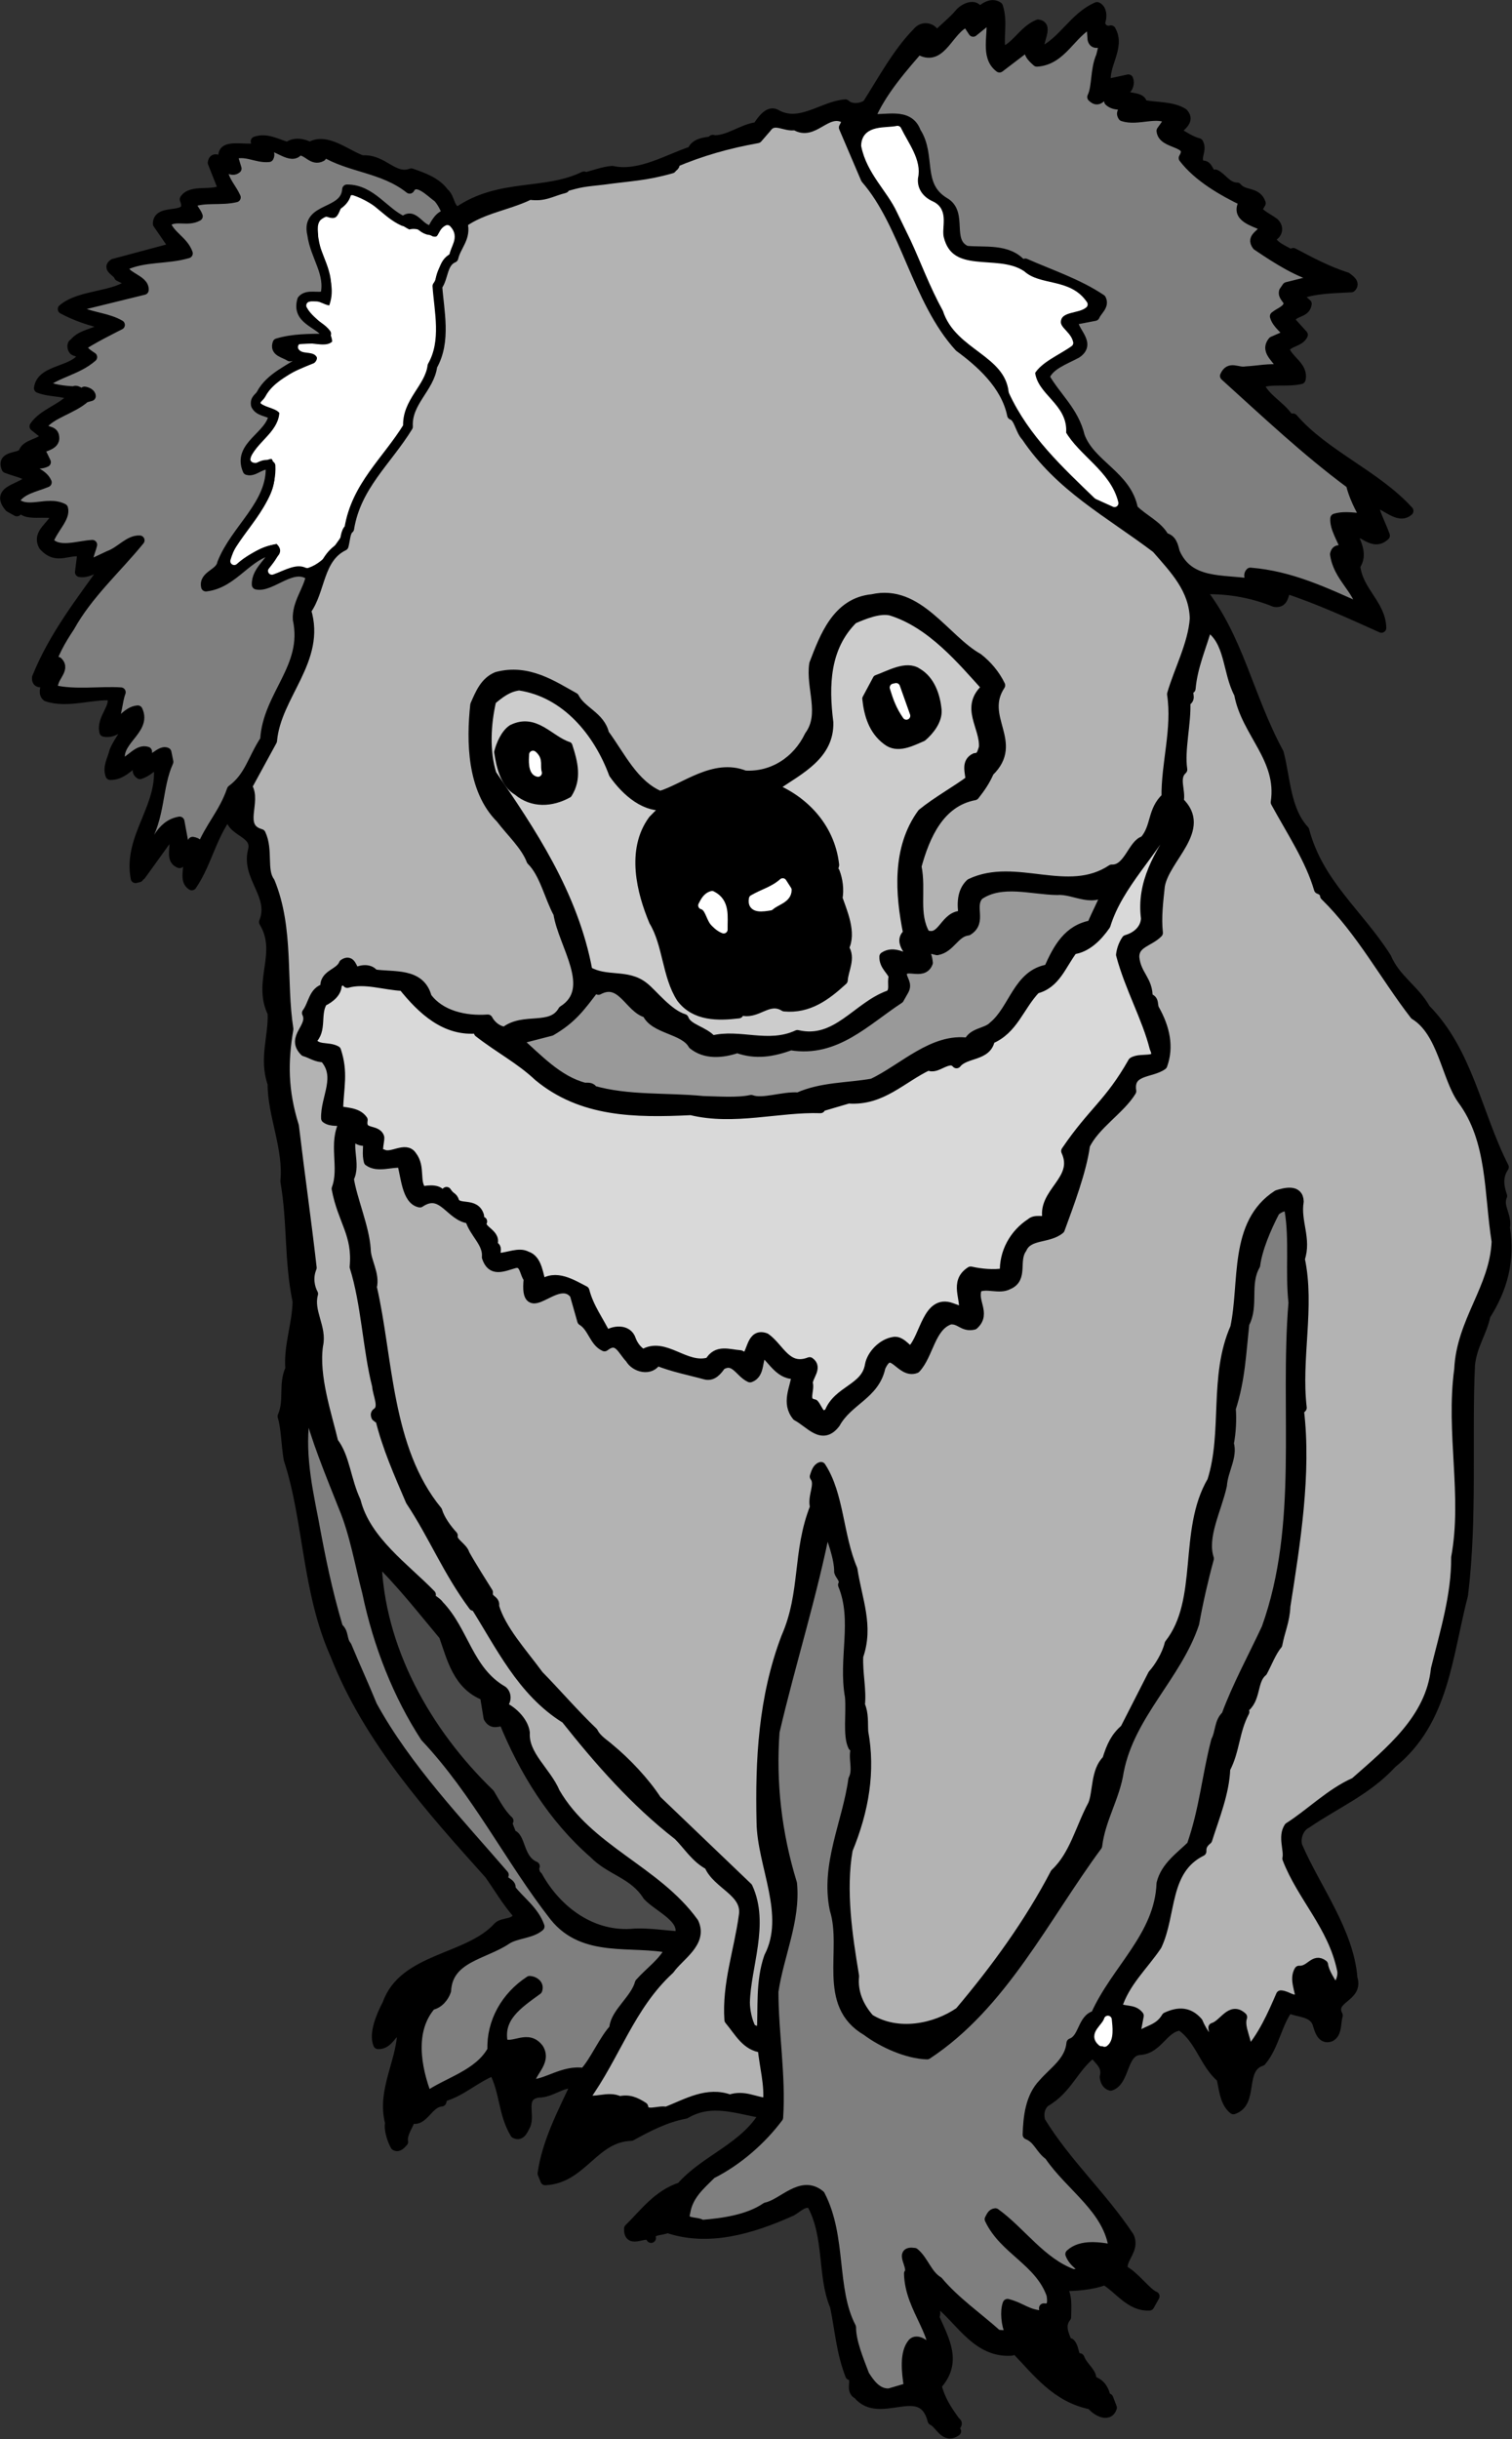 <svg xmlns="http://www.w3.org/2000/svg" xml:space="preserve" width="206.173" height="332.523" fill-rule="evenodd" stroke-linejoin="round" stroke-width="28.222" preserveAspectRatio="xMidYMid" version="1.2" viewBox="0 0 5455 8798.001"><rect x="0" y="0" width="5455" height="8798.001" fill="#333333" stroke="none"/><defs class="ClipPathGroup"><clipPath id="a" clipPathUnits="userSpaceOnUse"><path d="M0 0h21590v27940H0z"/></clipPath></defs><g class="SlideGroup"><g class="Slide" clip-path="url(#a)" transform="translate(-13745 -1965)"><g class="Page"><g class="com.sun.star.drawing.ClosedBezierShape"><path fill="none" d="M13745 1965h5455v8798h-5455z" class="BoundingBox"/><path d="M14012 3203c-11 3-6 24 1 27l34 13c-30 65-152 50-162 122 41 16 82 9 124 28-38 47-108 62-140 110l43 34c-19 31-75 27-84 63-18 18-79 8-60 54 30 12 59 16 85 34-16 41-132 39-74 107l27 15c0-10 11-6 16-10 23 27 84 7 126 20-8 41-73 65-46 114 49 55 90 9 140 23l-9 72c32 6 69-25 101-32-98 139-193 257-256 412-2 29 24 11 35 23-6 15-13 35 1 46 74 25 162-9 233-4 20 41-38 81-26 131 36 8 64-26 96-40-8 33-42 66-60 110-7 30-25 56-14 86 42 1 70-36 100-55 20 15-18 36 7 52 26-8 44-28 65-42 25 155-110 264-81 417l12-3c-10-8-11-12-8-26 14-4 11 12 16 18l108-150c30 33-12 91 31 107 4-11 24-7 28-18 10 33-15 79 16 98 58-84 74-194 146-274-35 82 94 73 74 148-25 97 79 162 40 258 68 112-25 214 31 328 4 84-32 164 0 255-1 111 58 233 46 352 26 150 13 283 44 433-1 83-33 161-26 244-26 54-3 114-28 171 13 42 13 104 22 155 72 218 65 475 168 705 121 309 350 562 556 792 35 49 61 96 104 145-7 38-52 25-72 44-107 119-341 110-400 279-23 43-49 107-33 145 40 2 51-50 86-63 7 114-76 226-43 347-6 23 9 65 19 82 12 7 21-6 29-14-6-29 21-62 27-85 46 18 61-56 111-60l5-17c69-20 112-66 183-95 41 78 32 151 77 227 22 12 31-17 38-29 19-39-23-106 45-118 49 1 88-42 137-33-49 105-105 211-121 324l10 25c134-6 175-156 310-160 60-33 125-67 196-80 96-57 191-15 285-1-72 124-214 165-301 265-84 27-132 95-188 150-2 63 67-1 80 34-7-32 39-25 59-36 146 50 302 5 448-61 22-12 45-39 72-26 65 117 37 259 84 369 18 87 22 163 55 249 32 11-5 53 28 69 80 97 231-55 269 94 27 12 44 69 86 39-24-14 17-23-3-35-34-47-53-77-68-130 76-84 30-160-8-247 12-21-8-44-9-67 92 53 150 198 287 189l16-5c78 81 146 174 272 199 12 17 61 52 75 11l-13-34-9 2c-4-32-20-58-53-66 8-26-30-48-42-81-25 0-15-34-34-54l-9 2c-11-30-31-63-5-96 0-36 6-76-17-111 46 0 107-3 156-22 52 31 92 96 161 92l19-34c-30-12-70-72-114-95-10-41 44-72 22-120-102-153-223-259-320-416-7-24-4-50 16-69 84-48 102-125 174-179 21 29 52 46 41 88 2 15 8 28 22 32 54-18 40-127 108-129 65-6 83-83 144-88 70 46 87 139 147 188 9 31 10 87 44 114 75-25 21-148 101-174 46-54 57-138 98-191 33 16 86 11 103 53 7 23 16 62 48 50 25-13 19-49 27-77-32-63 76-64 53-134-13-169-133-324-198-475-9-23-1-67 33-84 105-72 217-118 307-216 189-153 199-385 257-608 34-280 13-572 25-830 8-72 42-113 56-178 62-98 89-199 70-317 9-42-27-75-10-114-13-37-16-72 6-104-98-193-129-415-283-571-38-69-108-107-141-185-101-159-245-266-296-459-68-73-68-189-92-279-111-205-144-414-283-589 86-5 180 9 268 45 35 5 30-29 43-48 116 38 235 93 342 141-2-86-85-132-94-224 29-42 2-81-13-125 36-8 76 58 120 16-14-39-34-75-44-118 40-4 90 64 129 29-118-130-303-202-417-334h-15c-29-46-87-70-109-125 46-19 100-4 152-16 10-47-45-67-59-109 15-28 54-24 67-51l-46-51c7-38 55-23 60-61l-35-31c62-25 129-24 195-28 16-15-6-29-16-37-74-24-132-56-193-88l-12 4c-19-13-67-29-69-60 23-9 32-32 13-52-26-19-43-24-65-48 6-5 11-14 16-23-15-44-61-26-86-57-36 0-54-36-78-47-28 8-22-40-50-31-30-25 5-53-11-82-31-9-48-22-81-41 12-19 53-38 26-67-41-26-98-20-148-31 2-39-89-13-62-52 11-5 18-25 12-39l-78 17c-18-61 52-131 15-194-21 6-44-11-36-36 4-14 4-40-14-48-84 36-122 126-204 163-19-30 34-95-9-100-55 23-80 85-133 100-12-50 8-107-11-164-24-17-53 5-69 21-11-37-53-16-69 2-25 30-58 55-86 84-10-33-48-40-68-14-72 73-125 173-180 259-23 17-61 18-79 0-83 6-165 86-252 35-27-13-52 27-66 47-55 6-106 52-162 47 2-3 6 1 9 3-22 4-71 3-82 37-82 26-189 93-288 71-33 2-72 18-101 24l-1-4c-142 69-302 23-454 127-33-6-27-49-51-68-27-38-75-55-118-70-65 24-101-53-177-47-57-19-130-85-189-48-24-13-57-19-80 0-39-11-76-34-116-20 4 7 7 9 11 20-38 19-143-22-126 45-14 12-35-16-40 12l38 96c-41 25-114-2-139 36 32 81-97 26-97 88l53 77-14 14-198 53c-26 17 14 29 19 46l45 22c-57 53-184 41-248 96 46 25 106 46 161 56-30 32-92 30-120 67z"/><path fill="none" stroke="#000" stroke-width="35" d="M14012 3203c-11 3-6 24 1 27l34 13c-30 65-152 50-162 122 41 16 82 9 124 28-38 47-108 62-140 110l43 34c-19 31-75 27-84 63-18 18-79 8-60 54 30 12 59 16 85 34-16 41-132 39-74 107l27 15c0-10 11-6 16-10 23 27 84 7 126 20-8 41-73 65-46 114 49 55 90 9 140 23l-9 72c32 6 69-25 101-32-98 139-193 257-256 412-2 29 24 11 35 23-6 15-13 35 1 46 74 25 162-9 233-4 20 41-38 81-26 131 36 8 64-26 96-40-8 33-42 66-60 110-7 30-25 56-14 86 42 1 70-36 100-55 20 15-18 36 7 52 26-8 44-28 65-42 25 155-110 264-81 417l12-3c-10-8-11-12-8-26 14-4 11 12 16 18l108-150c30 33-12 91 31 107 4-11 24-7 28-18 10 33-15 79 16 98 58-84 74-194 146-274-35 82 94 73 74 148-25 97 79 162 40 258 68 112-25 214 31 328 4 84-32 164 0 255-1 111 58 233 46 352 26 150 13 283 44 433-1 83-33 161-26 244-26 54-3 114-28 171 13 42 13 104 22 155 72 218 65 475 168 705 121 309 350 562 556 792 35 49 61 96 104 145-7 38-52 25-72 44-107 119-341 110-400 279-23 43-49 107-33 145 40 2 51-50 86-63 7 114-76 226-43 347-6 23 9 65 19 82 12 7 21-6 29-14-6-29 21-62 27-85 46 18 61-56 111-60l5-17c69-20 112-66 183-95 41 78 32 151 77 227 22 12 31-17 38-29 19-39-23-106 45-118 49 1 88-42 137-33-49 105-105 211-121 324l10 25c134-6 175-156 310-160 60-33 125-67 196-80 96-57 191-15 285-1-72 124-214 165-301 265-84 27-132 95-188 150-2 63 67-1 80 34-7-32 39-25 59-36 146 50 302 5 448-61 22-12 45-39 72-26 65 117 37 259 84 369 18 87 22 163 55 249 32 11-5 53 28 69 80 97 231-55 269 94 27 12 44 69 86 39-24-14 17-23-3-35-34-47-53-77-68-130 76-84 30-160-8-247 12-21-8-44-9-67 92 53 150 198 287 189l16-5c78 81 146 174 272 199 12 17 61 52 75 11l-13-34-9 2c-4-32-20-58-53-66 8-26-30-48-42-81-25 0-15-34-34-54l-9 2c-11-30-31-63-5-96 0-36 6-76-17-111 46 0 107-3 156-22 52 31 92 96 161 92l19-34c-30-12-70-72-114-95-10-41 44-72 22-120-102-153-223-259-320-416-7-24-4-50 16-69 84-48 102-125 174-179 21 29 52 46 41 88 2 15 8 28 22 32 54-18 40-127 108-129 65-6 83-83 144-88 70 46 87 139 147 188 9 31 10 87 44 114 75-25 21-148 101-174 46-54 57-138 98-191 33 16 86 11 103 53 7 23 16 62 48 50 25-13 19-49 27-77-32-63 76-64 53-134-13-169-133-324-198-475-9-23-1-67 33-84 105-72 217-118 307-216 189-153 199-385 257-608 34-280 13-572 25-830 8-72 42-113 56-178 62-98 89-199 70-317 9-42-27-75-10-114-13-37-16-72 6-104-98-193-129-415-283-571-38-69-108-107-141-185-101-159-245-266-296-459-68-73-68-189-92-279-111-205-144-414-283-589 86-5 180 9 268 45 35 5 30-29 43-48 116 38 235 93 342 141-2-86-85-132-94-224 29-42 2-81-13-125 36-8 76 58 120 16-14-39-34-75-44-118 40-4 90 64 129 29-118-130-303-202-417-334h-15c-29-46-87-70-109-125 46-19 100-4 152-16 10-47-45-67-59-109 15-28 54-24 67-51l-46-51c7-38 55-23 60-61l-35-31c62-25 129-24 195-28 16-15-6-29-16-37-74-24-132-56-193-88l-12 4c-19-13-67-29-69-60 23-9 32-32 13-52-26-19-43-24-65-48 6-5 11-14 16-23-15-44-61-26-86-57-36 0-54-36-78-47-28 8-22-40-50-31-30-25 5-53-11-82-31-9-48-22-81-41 12-19 53-38 26-67-41-26-98-20-148-31 2-39-89-13-62-52 11-5 18-25 12-39l-78 17c-18-61 52-131 15-194-21 6-44-11-36-36 4-14 4-40-14-48-84 36-122 126-204 163-19-30 34-95-9-100-55 23-80 85-133 100-12-50 8-107-11-164-24-17-53 5-69 21-11-37-53-16-69 2-25 30-58 55-86 84-10-33-48-40-68-14-72 73-125 173-180 259-23 17-61 18-79 0-83 6-165 86-252 35-27-13-52 27-66 47-55 6-106 52-162 47 2-3 6 1 9 3-22 4-71 3-82 37-82 26-189 93-288 71-33 2-72 18-101 24l-1-4c-142 69-302 23-454 127-33-6-27-49-51-68-27-38-75-55-118-70-65 24-101-53-177-47-57-19-130-85-189-48-24-13-57-19-80 0-39-11-76-34-116-20 4 7 7 9 11 20-38 19-143-22-126 45-14 12-35-16-40 12l38 96c-41 25-114-2-139 36 32 81-97 26-97 88l53 77-14 14-198 53c-26 17 14 29 19 46l45 22c-57 53-184 41-248 96 46 25 106 46 161 56-30 32-92 30-120 67z"/></g><g class="com.sun.star.drawing.ClosedBezierShape"><path fill="none" d="M14589 2682h784v1344h-784z" class="BoundingBox"/><path fill="#fff" d="M14922 2761c-23 9-15 35-15 56 15 103 75 166 36 263-29 6-51-24-79-13 24 45 92 66 94 135-28 36-82 11-124 15 8 11 46 0 64 26 12 16-2 39-15 45-67 27-137 55-171 114l-19 6c17 15 58 16 74 42-1 75-76 112-105 170 29 9 70-41 82 9 38 155-113 222-154 360 42-38 105-69 157-77 17 13 31 35 17 60l-38 52c42-15 86-43 127-24 59-20 94-84 129-133 14-74 38-152 97-207 42-92 139-133 129-240 50-64 70-147 99-214 11-112-50-244 48-329 2-29 33-56 4-86-25 12-16 51-58 40-27-13-51-34-81-23-74-38-131-101-205-125-39 24-24 102-93 78z"/><path fill="none" stroke="#fff" d="M14922 2761c-23 9-15 35-15 56 15 103 75 166 36 263-29 6-51-24-79-13 24 45 92 66 94 135-28 36-82 11-124 15 8 11 46 0 64 26 12 16-2 39-15 45-67 27-137 55-171 114l-19 6c17 15 58 16 74 42-1 75-76 112-105 170 29 9 70-41 82 9 38 155-113 222-154 360 42-38 105-69 157-77 17 13 31 35 17 60l-38 52c42-15 86-43 127-24 59-20 94-84 129-133 14-74 38-152 97-207 42-92 139-133 129-240 50-64 70-147 99-214 11-112-50-244 48-329 2-29 33-56 4-86-25 12-16 51-58 40-27-13-51-34-81-23-74-38-131-101-205-125-39 24-24 102-93 78z"/></g><g class="com.sun.star.drawing.ClosedBezierShape"><path fill="none" d="M16866 2010h1825v2169h-1825z" class="BoundingBox"/><path fill="#7f7f7f" d="m17067 2148 5-20c-70 80-147 167-188 264 51 10 139-26 166 49 56 86 2 192 102 253 70 39 5 142 79 175 64 7 150-10 201 50l12-4c88 39 191 73 274 129 12 24-14 40-23 61l-78 15c-4 40 68 83 12 120-45 24-99 42-115 85 42 73 106 124 127 213 38 104 170 143 192 263 37 38 89 58 113 103 27 5 32 29 38 53 50 117 173 96 276 113 0-8-16-29-4-40 145 12 265 69 401 130-13-71-85-114-96-196 6-25 23-9 38-19-13-37-40-76-37-110 38-11 74-1 110-1-24-39-44-82-54-123-160-118-310-260-454-390 17-39 46-11 76-17 43-2 86-12 127-6 2-34-64-61-30-102l55-24c-8-18-40-37-48-66 19-16 48-22 50-49-4-14-22-24-17-41l11-16 120-30c-81-23-148-65-228-119-25-33 24-40 26-69-33-18-110-32-72-90-79-38-166-88-219-157 38-63-75-45-80-98l29-41c-45-31-114 7-168-11-14-21 16-23 19-39-21-4-50 2-69-16l4-24c-30-14-35 39-65 9 18-36 10-98 32-148l13-53c-15 2-39 17-44-8l-4-58c-74 37-105 134-196 140-20-18-35-31-26-62l-109 83c-54-41-21-120-31-181l-64 52-23-35c-65 24-90 142-166 103z"/><path fill="none" stroke="#000" stroke-width="35" d="m17067 2148 5-20c-70 80-147 167-188 264 51 10 139-26 166 49 56 86 2 192 102 253 70 39 5 142 79 175 64 7 150-10 201 50l12-4c88 39 191 73 274 129 12 24-14 40-23 61l-78 15c-4 40 68 83 12 120-45 24-99 42-115 85 42 73 106 124 127 213 38 104 170 143 192 263 37 38 89 58 113 103 27 5 32 29 38 53 50 117 173 96 276 113 0-8-16-29-4-40 145 12 265 69 401 130-13-71-85-114-96-196 6-25 23-9 38-19-13-37-40-76-37-110 38-11 74-1 110-1-24-39-44-82-54-123-160-118-310-260-454-390 17-39 46-11 76-17 43-2 86-12 127-6 2-34-64-61-30-102l55-24c-8-18-40-37-48-66 19-16 48-22 50-49-4-14-22-24-17-41l11-16 120-30c-81-23-148-65-228-119-25-33 24-40 26-69-33-18-110-32-72-90-79-38-166-88-219-157 38-63-75-45-80-98l29-41c-45-31-114 7-168-11-14-21 16-23 19-39-21-4-50 2-69-16l4-24c-30-14-35 39-65 9 18-36 10-98 32-148l13-53c-15 2-39 17-44-8l-4-58c-74 37-105 134-196 140-20-18-35-31-26-62l-109 83c-54-41-21-120-31-181l-64 52-23-35c-65 24-90 142-166 103z"/></g><g class="com.sun.star.drawing.ClosedBezierShape"><path fill="none" d="M14619 2366h3455v7238h-3455z" class="BoundingBox"/><path fill="#b3b3b3" d="M16478 2464c-107 19-205 47-301 88 9 10-6 15-9 21-95 27-146 27-248 41-70 8-77 7-144 27l6 3c-48 12-73 32-126 24-77 38-170 49-242 101 15 53-23 82-33 126-41 17-35 72-58 102 6 90 33 198-18 288-10 80-93 130-88 219-77 125-187 214-212 368-14 11-14 40-20 62-92 45-82 160-135 233 55 179-109 306-123 470l-90 165c36 54-36 147 49 171 28 59 2 131 33 173 70 170 40 359 67 531-20 117-20 222 20 350 21 177 44 335 64 511-15 36-7 72 5 94-18 65 33 122 18 186-16 112 31 248 55 349 42 54 45 136 81 213 36 143 178 241 271 337-9 16 18 21 29 38 91 94 105 237 230 309 17 15 13 45-8 54 37 12 83 55 88 97-5 82 77 140 109 216 120 207 365 281 500 469 34 72-53 120-87 169-144 132-195 311-307 465 32 22 84-12 126 10 34-8 58 3 86 21 6 37 55 10 83 17 76-30 148-74 229-44 53-18 90 10 137 12 7-64-13-133-19-198-59-6-84-58-120-101-9-129 35-250 52-376 14-86-96-111-125-182-48-25-75-71-111-107-156-121-287-271-406-421-159-98-237-268-330-414l-3 7c-93-125-144-254-227-379-41-96-85-194-110-298-4 4-8-2-14-6-2-4-3-9 1-13 31-19 4-65 2-98-34-134-39-295-81-429 11-119-43-165-65-282 29-78-14-163 28-240-18-8-46 1-66-14-3-75 57-151-7-220-25 2-48-15-70-21-52-52 33-87 8-139 24-32 23-79 67-89-8-51 51-51 66-88 28-19 29 19 43 31 24-13 53-13 66 6 70 11 167-8 191 83 48 66 139 86 220 80 12 23 36 42 62 44 69-54 167-2 209-76 124-78 0-237-17-350-32-58-50-145-97-191-21-55-73-102-111-152-104-104-106-279-92-409 18-41 35-84 79-102 112-30 203 33 279 75 25 50 94 68 108 131 59 80 105 183 201 224 88-26 195-119 306-74 102 6 190-53 233-143 57-78 4-173 17-259 37-96 82-222 210-234 166-38 261 145 382 213 33 26 61 59 80 98-77 117 70 205-40 312-16 36-32 58-53 85-127 24-179 147-209 256 18 88-12 171 31 246 65 28 68-74 138-68-6-40-7-86 25-116 163-78 351 55 510-51 60 3 76-94 117-103 44-49 27-109 80-157-2-121 39-246 20-372 24-84 76-181 82-273-3-107-72-177-138-253-172-130-347-220-470-403-22-22-26-70-51-78-22-109-115-190-190-245-153-167-195-443-338-607l-79-185c5-9 15-25 2-34-66-34-111 68-177 26-36 8-76-30-103 9z"/><path fill="none" stroke="#000" stroke-width="35" d="M16478 2464c-107 19-205 47-301 88 9 10-6 15-9 21-95 27-146 27-248 41-70 8-77 7-144 27l6 3c-48 12-73 32-126 24-77 38-170 49-242 101 15 53-23 82-33 126-41 17-35 72-58 102 6 90 33 198-18 288-10 80-93 130-88 219-77 125-187 214-212 368-14 11-14 40-20 62-92 45-82 160-135 233 55 179-109 306-123 470l-90 165c36 54-36 147 49 171 28 59 2 131 33 173 70 170 40 359 67 531-20 117-20 222 20 350 21 177 44 335 64 511-15 36-7 72 5 94-18 65 33 122 18 186-16 112 31 248 55 349 42 54 45 136 81 213 36 143 178 241 271 337-9 16 18 21 29 38 91 94 105 237 230 309 17 15 13 45-8 54 37 12 83 55 88 97-5 82 77 140 109 216 120 207 365 281 500 469 34 72-53 120-87 169-144 132-195 311-307 465 32 22 84-12 126 10 34-8 58 3 86 21 6 37 55 10 83 17 76-30 148-74 229-44 53-18 90 10 137 12 7-64-13-133-19-198-59-6-84-58-120-101-9-129 35-250 52-376 14-86-96-111-125-182-48-25-75-71-111-107-156-121-287-271-406-421-159-98-237-268-330-414l-3 7c-93-125-144-254-227-379-41-96-85-194-110-298-4 4-8-2-14-6-2-4-3-9 1-13 31-19 4-65 2-98-34-134-39-295-81-429 11-119-43-165-65-282 29-78-14-163 28-240-18-8-46 1-66-14-3-75 57-151-7-220-25 2-48-15-70-21-52-52 33-87 8-139 24-32 23-79 67-89-8-51 51-51 66-88 28-19 29 19 43 31 24-13 53-13 66 6 70 11 167-8 191 83 48 66 139 86 220 80 12 23 36 42 62 44 69-54 167-2 209-76 124-78 0-237-17-350-32-58-50-145-97-191-21-55-73-102-111-152-104-104-106-279-92-409 18-41 35-84 79-102 112-30 203 33 279 75 25 50 94 68 108 131 59 80 105 183 201 224 88-26 195-119 306-74 102 6 190-53 233-143 57-78 4-173 17-259 37-96 82-222 210-234 166-38 261 145 382 213 33 26 61 59 80 98-77 117 70 205-40 312-16 36-32 58-53 85-127 24-179 147-209 256 18 88-12 171 31 246 65 28 68-74 138-68-6-40-7-86 25-116 163-78 351 55 510-51 60 3 76-94 117-103 44-49 27-109 80-157-2-121 39-246 20-372 24-84 76-181 82-273-3-107-72-177-138-253-172-130-347-220-470-403-22-22-26-70-51-78-22-109-115-190-190-245-153-167-195-443-338-607l-79-185c5-9 15-25 2-34-66-34-111 68-177 26-36 8-76-30-103 9z"/></g><g class="com.sun.star.drawing.ClosedBezierShape"><path fill="none" d="M16865 2432h903v1350h-903z" class="BoundingBox"/><path fill="#fff" d="M17043 2826c36 77 68 166 117 255 42 135 222 154 238 296 70 152 191 264 306 375l62 28c-26-106-137-161-189-251 10-98-103-130-112-222 27-47 95-74 138-105-8-36-59-50-41-93 16-34 72-28 93-46-55-82-160-52-223-108-90-61-260 17-296-132-9-39 19-96-32-119-40-18-66-54-61-99 14-58-34-118-60-172-41 9-115-5-117 57 19 94 91 156 127 233z"/><path fill="none" stroke="#fff" d="M17043 2826c36 77 68 166 117 255 42 135 222 154 238 296 70 152 191 264 306 375l62 28c-26-106-137-161-189-251 10-98-103-130-112-222 27-47 95-74 138-105-8-36-59-50-41-93 16-34 72-28 93-46-55-82-160-52-223-108-90-61-260 17-296-132-9-39 19-96-32-119-40-18-66-54-61-99 14-58-34-118-60-172-41 9-115-5-117 57 19 94 91 156 127 233z"/></g><g class="com.sun.star.drawing.ClosedBezierShape"><path fill="none" d="M15483 4148h1841v1591h-1841z" class="BoundingBox"/><path fill="#ccc" d="M15518 4491c-20 86-25 185 1 267 138 202 295 432 346 710 68 40 142 8 203 57 29 22 87 98 144 115 13 37 72 43 102 78 98-26 202 29 308-20 141 33 215-102 330-143 25-12 9-49 17-66-4-22-35-39-34-73 34-23 73 5 109 15-4-25-63-67-23-99-29-143-41-307 51-433 54-44 125-83 174-120-1-28-17-64 17-80 23-1 25-20 31-37 6-76-71-146 11-217-88-97-199-232-346-277-42-10-99 14-136 30-102 101-106 239-89 373 3 117-103 169-189 227l-27 3c118 43 221 142 237 284l-7 28 9-3c11 28 16 65 10 95 16 47 52 126 23 179 26 36-2 80-4 117-61 56-124 103-211 95-60-37-99 34-159 13l-6 12c-75 9-157 10-207-56-52-80-49-194-99-277-44-105-83-256-3-365l53-54c-78 15-150-49-195-113-55-149-171-293-341-318-42 5-71 29-100 53z"/><path fill="none" stroke="#000" stroke-width="35" d="M15518 4491c-20 86-25 185 1 267 138 202 295 432 346 710 68 40 142 8 203 57 29 22 87 98 144 115 13 37 72 43 102 78 98-26 202 29 308-20 141 33 215-102 330-143 25-12 9-49 17-66-4-22-35-39-34-73 34-23 73 5 109 15-4-25-63-67-23-99-29-143-41-307 51-433 54-44 125-83 174-120-1-28-17-64 17-80 23-1 25-20 31-37 6-76-71-146 11-217-88-97-199-232-346-277-42-10-99 14-136 30-102 101-106 239-89 373 3 117-103 169-189 227l-27 3c118 43 221 142 237 284l-7 28 9-3c11 28 16 65 10 95 16 47 52 126 23 179 26 36-2 80-4 117-61 56-124 103-211 95-60-37-99 34-159 13l-6 12c-75 9-157 10-207-56-52-80-49-194-99-277-44-105-83-256-3-365l53-54c-78 15-150-49-195-113-55-149-171-293-341-318-42 5-71 29-100 53z"/></g><g class="com.sun.star.drawing.ClosedBezierShape"><path fill="none" d="M15541 4580h277v276h-277z" class="BoundingBox"/><path d="M15542 4678c8 54 23 115 69 142 55 46 124 42 184 9 35-55 21-113 1-174-68-22-119-104-204-62-26 17-43 57-50 85z"/><path fill="none" stroke="#000" d="M15542 4678c8 54 23 115 69 142 55 46 124 42 184 9 35-55 21-113 1-174-68-22-119-104-204-62-26 17-43 57-50 85z"/></g><g class="com.sun.star.drawing.ClosedBezierShape"><path fill="none" d="M15666 4686h22v69h-22z" class="BoundingBox"/><path fill="#fff" d="M15686 4753c-8-27 6-46-18-66-1 19-4 62 18 66z"/><path fill="none" stroke="#fff" d="M15686 4753c-8-27 6-46-18-66-1 19-4 62 18 66z"/></g><g class="com.sun.star.drawing.ClosedBezierShape"><path fill="none" d="M16869 4378h261v277h-261z" class="BoundingBox"/><path d="M16870 4485c6 58 23 116 73 153 40 32 91 4 131-13 27-23 57-61 54-99-5-52-24-109-72-137-42-28-103 9-148 25z"/><path fill="none" stroke="#000" d="M16870 4485c6 58 23 116 73 153 40 32 91 4 131-13 27-23 57-61 54-99-5-52-24-109-72-137-42-28-103 9-148 25z"/></g><g class="com.sun.star.drawing.ClosedBezierShape"><path fill="none" d="M16968 4442h49v107h-49z" class="BoundingBox"/><path fill="#fff" d="M16969 4445c12 39 22 67 46 102l-37-104z"/><path fill="none" stroke="#fff" d="M16969 4445c12 39 22 67 46 102l-37-104z"/></g><g class="com.sun.star.drawing.ClosedBezierShape"><path fill="none" d="M14986 4206h4177v5188h-4177z" class="BoundingBox"/><path fill="#b3b3b3" d="M18041 4449c-21 14 8 34-19 47 4 76-22 174-11 245-33 30-4 76-13 115 106 100-51 203-68 305-6 58-13 112-7 169-32 33-87 36-85 89 7 65 50 81 48 146 27 5 15 26 25 42 37 66 52 134 28 200-41 30-124 16-112 94-40 66-132 121-167 195-12 91-57 210-91 303-42 35-114 17-137 70-31 43 6 107-49 130-34 18-76-6-111 10-24 48 33 93-14 135-39 9-48-22-85-19-71 23-77 126-124 176-56 22-87-93-127-4-21 99-117 119-163 202-48 63-90 0-139-26-39-48-8-98 0-152-59 9-87-52-121-80-25 22-8 79-48 93-38-17-55-74-105-44-13 19-30 40-55 34-58-16-118-27-177-51-21 40-78 25-96-8-28-28-43-81-92-43-38-17-43-70-81-93l-27-95c-63-82-184 113-166-57-16-18-13-63-50-55-45 13-83 32-101-22 5-53-46-86-61-139-71-5-98-113-180-58-48-9-51-96-65-143-39-4-87 18-120-6-7-26-1-49-3-74-17 3-36 0-46-15-3-4-2-7 0-10l-3-2c-34 39 9 111-19 163 11 74 56 176 61 255 0 43 34 90 22 137 59 254 52 583 236 807 9 31 34 65 56 89-5 25 36 41 43 67 22 40 69 114 84 138-4 30 28 25 22 50 25 85 100 166 161 249 61 62 128 140 196 205 13 27 43 44 58 58 60 49 129 122 171 187l329 315c61 132-7 285-10 415 0 26 7 67 23 96l37 13c5-89-5-184 26-273 79-152-25-330-27-486-5-222 6-449 89-667 71-162 39-307 104-470-11-38 21-81-1-110 4-12 9-31 23-35 66 101 62 247 114 370 17 111 59 204 21 313-3 60 12 120 6 176 14 32 10 64 12 97 26 141 3 282-56 425-26 147-1 312 23 456-6 59 17 111 55 154 101 63 237 36 325-25 130-154 251-320 345-500 69-64 91-165 136-248 18-44 9-121 51-161 16-51 30-81 65-112l100-196c23-25 51-72 60-110 124-158 48-408 154-588 56-176 5-377 83-553 35-162-7-376 153-479 26-8 76-22 77 24-12 73 29 135 4 207 37 172-14 360 7 537l-10 10c27 226-13 477-49 706-2 53-20 89-29 138-21 24-40 73-54 98-39 32-21 101-69 133l4 12c-37 70-34 139-69 205-3 86-38 171-65 256-15 12-22 24-21 42-135 67-107 226-161 340-50 74-116 132-144 222 26 18 58 4 79 31l-16 85c43-36 86-31 115-80 45-21 82-19 114 18 16 39 45 74 67 104l-12-84c38-11 63-77 105-38-14 40 24 90 16 134 57-60 94-146 123-213 26 2 40 24 70 12 0-28-23-70-4-101 40 3 54-47 87-21 4 30 28 62 41 86 16-7 33-43 26-69-33-158-144-262-197-400 7-31-17-78 6-113 76-48 151-124 238-162 127-112 273-229 292-409 33-134 74-266 73-402 41-223-20-450 11-678 8-175 128-293 135-462-28-174-14-364-124-512-57-81-71-244-171-305-107-138-194-303-324-430-1-13-11-20-22-24-31-107-100-210-156-313 24-158-107-251-132-391-44-82-31-194-114-244-21 75-53 144-60 225z"/><path fill="none" stroke="#000" stroke-width="35" d="M18041 4449c-21 14 8 34-19 47 4 76-22 174-11 245-33 30-4 76-13 115 106 100-51 203-68 305-6 58-13 112-7 169-32 33-87 36-85 89 7 65 50 81 48 146 27 5 15 26 25 42 37 66 52 134 28 200-41 30-124 16-112 94-40 66-132 121-167 195-12 91-57 210-91 303-42 35-114 17-137 70-31 43 6 107-49 130-34 18-76-6-111 10-24 48 33 93-14 135-39 9-48-22-85-19-71 23-77 126-124 176-56 22-87-93-127-4-21 99-117 119-163 202-48 63-90 0-139-26-39-48-8-98 0-152-59 9-87-52-121-80-25 22-8 79-48 93-38-17-55-74-105-44-13 19-30 40-55 34-58-16-118-27-177-51-21 40-78 25-96-8-28-28-43-81-92-43-38-17-43-70-81-93l-27-95c-63-82-184 113-166-57-16-18-13-63-50-55-45 13-83 32-101-22 5-53-46-86-61-139-71-5-98-113-180-58-48-9-51-96-65-143-39-4-87 18-120-6-7-26-1-49-3-74-17 3-36 0-46-15-3-4-2-7 0-10l-3-2c-34 39 9 111-19 163 11 74 56 176 61 255 0 43 34 90 22 137 59 254 52 583 236 807 9 31 34 65 56 89-5 25 36 41 43 67 22 40 69 114 84 138-4 30 28 25 22 50 25 85 100 166 161 249 61 62 128 140 196 205 13 27 43 44 58 58 60 49 129 122 171 187l329 315c61 132-7 285-10 415 0 26 7 67 23 96l37 13c5-89-5-184 26-273 79-152-25-330-27-486-5-222 6-449 89-667 71-162 39-307 104-470-11-38 21-81-1-110 4-12 9-31 23-35 66 101 62 247 114 370 17 111 59 204 21 313-3 60 12 120 6 176 14 32 10 64 12 97 26 141 3 282-56 425-26 147-1 312 23 456-6 59 17 111 55 154 101 63 237 36 325-25 130-154 251-320 345-500 69-64 91-165 136-248 18-44 9-121 51-161 16-51 30-81 65-112l100-196c23-25 51-72 60-110 124-158 48-408 154-588 56-176 5-377 83-553 35-162-7-376 153-479 26-8 76-22 77 24-12 73 29 135 4 207 37 172-14 360 7 537l-10 10c27 226-13 477-49 706-2 53-20 89-29 138-21 24-40 73-54 98-39 32-21 101-69 133l4 12c-37 70-34 139-69 205-3 86-38 171-65 256-15 12-22 24-21 42-135 67-107 226-161 340-50 74-116 132-144 222 26 18 58 4 79 31l-16 85c43-36 86-31 115-80 45-21 82-19 114 18 16 39 45 74 67 104l-12-84c38-11 63-77 105-38-14 40 24 90 16 134 57-60 94-146 123-213 26 2 40 24 70 12 0-28-23-70-4-101 40 3 54-47 87-21 4 30 28 62 41 86 16-7 33-43 26-69-33-158-144-262-197-400 7-31-17-78 6-113 76-48 151-124 238-162 127-112 273-229 292-409 33-134 74-266 73-402 41-223-20-450 11-678 8-175 128-293 135-462-28-174-14-364-124-512-57-81-71-244-171-305-107-138-194-303-324-430-1-13-11-20-22-24-31-107-100-210-156-313 24-158-107-251-132-391-44-82-31-194-114-244-21 75-53 144-60 225z"/></g><g class="com.sun.star.drawing.ClosedBezierShape"><path fill="none" d="M16077 4807h701v796h-701z" class="BoundingBox"/><path d="M16095 5022c-1 73 0 163 35 225 51 80 49 212 116 311 35 13 82 43 125 12 93 27 156-76 239-12 50-13 99-47 139-77 33-128-27-299-37-428-24-126-153-199-275-228-131-5-306 56-342 197z"/><path fill="none" stroke="#000" stroke-width="35" d="M16095 5022c-1 73 0 163 35 225 51 80 49 212 116 311 35 13 82 43 125 12 93 27 156-76 239-12 50-13 99-47 139-77 33-128-27-299-37-428-24-126-153-199-275-228-131-5-306 56-342 197z"/></g><g class="com.sun.star.drawing.ClosedBezierShape"><path fill="none" d="M14850 4878h3164v2211h-3164z" class="BoundingBox"/><path fill="#d9d9d9" d="M14909 5578c-28 45 0 104-41 139 16 39 60 21 90 38 26 79 10 130 7 216 25 8 68 4 89 34-9 55 50 30 60 63 1 20-16 61 12 60 31 17 82-29 105 6 33 42 7 96 37 128 25-5 65-9 70 18l18-16c14 22 23 17 28 34 13 34 75 1 90 53v18c5-1 8 0 11 2-16 33 60 44 34 88 34 3-3 34 28 43 33-2 71-21 98-6 40 12 42 71 54 103 50-40 110-1 155 22 16 62 52 108 78 162 23-19 77-27 90 15 8 21 22 40 43 52 78-49 153 56 240 28 27-47 69-28 111-25l19 10c25-20 20-91 72-72 51 36 76 119 159 87 29 20-6 51-6 76 8 26-21 68 22 76 16 19 22 58 55 30 31-81 132-85 146-171 7-38 46-78 86-84 31-7 57 47 67 29 46-47 55-183 141-152l44 16c11-47-35-108 26-147 36 8 81 13 123 6-4-74 35-142 94-180 16-15 42-4 61-10-26-100 115-144 66-250 97-143 156-171 241-321 30-20 106 10 78-51-27-108-89-216-121-336 2-18 9-38 20-54 38-11 68-38 70-77-17-129 48-231 116-335-8-16-1-36-14-47-70 141-201 256-247 406-29 42-69 82-118 88-43 57-62 124-134 142-61 64-80 147-165 182-10 63-89 47-121 87-28-33-75 27-101 7-98 46-169 129-289 120l-102 30 1 5c-151-5-312 45-467 7-203 10-394 7-550-122-67-63-139-99-216-159l-2-14c-117 13-202-67-271-153-68-3-137-29-201-11-13-16-26-8-38 4 3 27-23 50-51 63z"/><path fill="none" stroke="#000" stroke-width="35" d="M14909 5578c-28 45 0 104-41 139 16 39 60 21 90 38 26 79 10 130 7 216 25 8 68 4 89 34-9 55 50 30 60 63 1 20-16 61 12 60 31 17 82-29 105 6 33 42 7 96 37 128 25-5 65-9 70 18l18-16c14 22 23 17 28 34 13 34 75 1 90 53v18c5-1 8 0 11 2-16 33 60 44 34 88 34 3-3 34 28 43 33-2 71-21 98-6 40 12 42 71 54 103 50-40 110-1 155 22 16 62 52 108 78 162 23-19 77-27 90 15 8 21 22 40 43 52 78-49 153 56 240 28 27-47 69-28 111-25l19 10c25-20 20-91 72-72 51 36 76 119 159 87 29 20-6 51-6 76 8 26-21 68 22 76 16 19 22 58 55 30 31-81 132-85 146-171 7-38 46-78 86-84 31-7 57 47 67 29 46-47 55-183 141-152l44 16c11-47-35-108 26-147 36 8 81 13 123 6-4-74 35-142 94-180 16-15 42-4 61-10-26-100 115-144 66-250 97-143 156-171 241-321 30-20 106 10 78-51-27-108-89-216-121-336 2-18 9-38 20-54 38-11 68-38 70-77-17-129 48-231 116-335-8-16-1-36-14-47-70 141-201 256-247 406-29 42-69 82-118 88-43 57-62 124-134 142-61 64-80 147-165 182-10 63-89 47-121 87-28-33-75 27-101 7-98 46-169 129-289 120l-102 30 1 5c-151-5-312 45-467 7-203 10-394 7-550-122-67-63-139-99-216-159l-2-14c-117 13-202-67-271-153-68-3-137-29-201-11-13-16-26-8-38 4 3 27-23 50-51 63z"/></g><g class="com.sun.star.drawing.ClosedBezierShape"><path fill="none" d="M16277 5192h81v128h-81z" class="BoundingBox"/><path fill="#fff" d="M16278 5231c23 6 27 40 41 59 3 4 20 22 37 28-1-46 10-99-42-125-20 5-28 23-36 38z"/><path fill="none" stroke="#fff" d="M16278 5231c23 6 27 40 41 59 3 4 20 22 37 28-1-46 10-99-42-125-20 5-28 23-36 38z"/></g><g class="com.sun.star.drawing.ClosedBezierShape"><path fill="none" d="M16459 5146h130v95h-130z" class="BoundingBox"/><path fill="#fff" d="M16461 5207c-8 41 38 32 63 28 22-20 63-26 63-60l-18-28c-34 30-68 37-108 60z"/><path fill="none" stroke="#fff" d="M16461 5207c-8 41 38 32 63 28 22-20 63-26 63-60l-18-28c-34 30-68 37-108 60z"/></g><g class="com.sun.star.drawing.ClosedBezierShape"><path fill="none" d="M15591 5143h2174v815h-2174z" class="BoundingBox"/><path fill="#999" d="m15733 5684-124 32c76 67 148 147 245 172 11 0 26-2 29 10 127 37 268 25 398 38 49 1 126 7 174-4 41 16 114-13 170-9 86-38 177-34 268-50 111-53 219-166 346-147 15-38 65-34 89-59 75-61 89-189 200-206 34-77 71-144 156-159 18-44 44-90 62-141-49 70-123 10-186 15-93-1-201-38-283 18-37 40 13 95-40 128-48 6-62 62-111 71l-53-13c12 22 18 36 20 58-19 50-87-5-94 41 1 20 21 35 7 59l-17 30c-121 79-229 195-391 168-67 24-126 34-193 10-56 19-116 23-160-13-32-57-140-54-166-114-63-15-91-128-175-83l-13-7c-52 68-81 110-158 155z"/><path fill="none" stroke="#000" stroke-width="35" d="m15733 5684-124 32c76 67 148 147 245 172 11 0 26-2 29 10 127 37 268 25 398 38 49 1 126 7 174-4 41 16 114-13 170-9 86-38 177-34 268-50 111-53 219-166 346-147 15-38 65-34 89-59 75-61 89-189 200-206 34-77 71-144 156-159 18-44 44-90 62-141-49 70-123 10-186 15-93-1-201-38-283 18-37 40 13 95-40 128-48 6-62 62-111 71l-53-13c12 22 18 36 20 58-19 50-87-5-94 41 1 20 21 35 7 59l-17 30c-121 79-229 195-391 168-67 24-126 34-193 10-56 19-116 23-160-13-32-57-140-54-166-114-63-15-91-128-175-83l-13-7c-52 68-81 110-158 155z"/></g><g class="com.sun.star.drawing.ClosedBezierShape"><path fill="none" d="M14821 7013h1361v2533h-1361z" class="BoundingBox"/><path fill="#7f7f7f" d="M14876 7446c26 141 49 255 89 390 23 19 12 43 31 66 37 89 55 125 92 215 123 225 314 424 475 611-19 24 33 26 24 50 31 42 85 78 105 136-31 27-86 25-120 48-80 54-211 64-217 184-8 23-27 47-54 52-79 90-55 225-15 329 73-52 186-78 235-167-4-101 49-194 135-250 16 1 35 13 28 33-70 51-144 99-124 193 39 19 90-34 129 19 30 50-36 88-32 128 55 4 121-54 195-41 39-40 72-124 114-165l-5 1c5-53 76-101 92-160 37-42 86-74 110-125-139-29-311 19-418-115-159-203-280-450-466-647-98-151-170-331-210-523-24-90-45-213-85-307-49-124-101-248-131-370-31 145-4 278 23 415z"/><path fill="none" stroke="#000" stroke-width="35" d="M14876 7446c26 141 49 255 89 390 23 19 12 43 31 66 37 89 55 125 92 215 123 225 314 424 475 611-19 24 33 26 24 50 31 42 85 78 105 136-31 27-86 25-120 48-80 54-211 64-217 184-8 23-27 47-54 52-79 90-55 225-15 329 73-52 186-78 235-167-4-101 49-194 135-250 16 1 35 13 28 33-70 51-144 99-124 193 39 19 90-34 129 19 30 50-36 88-32 128 55 4 121-54 195-41 39-40 72-124 114-165l-5 1c5-53 76-101 92-160 37-42 86-74 110-125-139-29-311 19-418-115-159-203-280-450-466-647-98-151-170-331-210-523-24-90-45-213-85-307-49-124-101-248-131-370-31 145-4 278 23 415z"/></g><g class="com.sun.star.drawing.ClosedBezierShape"><path fill="none" d="M16198 6299h2232v4318h-2232z" class="BoundingBox"/><path fill="#7f7f7f" d="M18274 6529c-39 68-4 145-39 210-12 109-15 202-49 307 3 38 1 85-7 126 14 47-21 96-25 151-19 87-73 185-47 264-20 73-39 156-53 234-63 189-232 328-272 533-14 94-66 171-78 269-192 260-342 574-614 753-73-2-162-43-218-85-165-96-70-291-116-438-34-162 46-314 67-469 20-39-5-81 12-119-5 1-9 5-13-1-19-39-6-117-11-178-25-139 28-275-25-404 10-18-11-35-14-47 1-49-27-124-46-172-48 250-129 503-186 749-13 183 7 365 63 547 13 133-48 259-67 390 0 149 27 304 17 454-59 79-145 156-241 204-40 40-84 76-94 138-14 46 40 30 59 45 73-6 167-18 232-63 60-12 127-101 195-44 79 152 40 339 112 477 0 52 26 114 48 172 19 30 45 68 89 66l71-21c-9-56-17-126 14-161 16-15 45 5 61 24 9 23-12 47 12 66 29-120-84-207-87-340 19-24-40-84 20-75 34 28 46 79 86 103 60 72 144 130 213 192 16 1 30 5 46-3-15-34-19-82-9-108 56 15 68 39 134 43l-3-27c35 5 30-29 27-49-43-121-171-161-223-272 5-9 9-21 21-22 92 66 166 179 281 220l54-6c-22-17-54-36-65-66 40-37 106-26 157-17-17-145-156-225-233-339-32-22-40-60-78-75 2-62 9-136 57-185 38-44 95-79 101-145 45-16 39-89 87-100 73-165 231-286 238-476 15-61 67-96 109-137 46-132 54-247 88-378 16-31 11-68 37-91 39-106 96-210 145-315 135-376 65-781 97-1174-12-112 4-225-14-333-4-28-44-7-53 5-30 58-62 132-70 193z"/><path fill="none" stroke="#000" stroke-width="35" d="M18274 6529c-39 68-4 145-39 210-12 109-15 202-49 307 3 38 1 85-7 126 14 47-21 96-25 151-19 87-73 185-47 264-20 73-39 156-53 234-63 189-232 328-272 533-14 94-66 171-78 269-192 260-342 574-614 753-73-2-162-43-218-85-165-96-70-291-116-438-34-162 46-314 67-469 20-39-5-81 12-119-5 1-9 5-13-1-19-39-6-117-11-178-25-139 28-275-25-404 10-18-11-35-14-47 1-49-27-124-46-172-48 250-129 503-186 749-13 183 7 365 63 547 13 133-48 259-67 390 0 149 27 304 17 454-59 79-145 156-241 204-40 40-84 76-94 138-14 46 40 30 59 45 73-6 167-18 232-63 60-12 127-101 195-44 79 152 40 339 112 477 0 52 26 114 48 172 19 30 45 68 89 66l71-21c-9-56-17-126 14-161 16-15 45 5 61 24 9 23-12 47 12 66 29-120-84-207-87-340 19-24-40-84 20-75 34 28 46 79 86 103 60 72 144 130 213 192 16 1 30 5 46-3-15-34-19-82-9-108 56 15 68 39 134 43l-3-27c35 5 30-29 27-49-43-121-171-161-223-272 5-9 9-21 21-22 92 66 166 179 281 220l54-6c-22-17-54-36-65-66 40-37 106-26 157-17-17-145-156-225-233-339-32-22-40-60-78-75 2-62 9-136 57-185 38-44 95-79 101-145 45-16 39-89 87-100 73-165 231-286 238-476 15-61 67-96 109-137 46-132 54-247 88-378 16-31 11-68 37-91 39-106 96-210 145-315 135-376 65-781 97-1174-12-112 4-225-14-333-4-28-44-7-53 5-30 58-62 132-70 193z"/></g><g class="com.sun.star.drawing.ClosedBezierShape"><path fill="none" d="M15086 7571h1133v1397h-1133z" class="BoundingBox"/><path fill="#4c4c4c" d="M15512 8435c20 33 39 71 68 98-10 11 10 36 9 49 37 5 25 89 86 115-3 1-4 25 10 36 70 126 199 222 351 206 53-2 108 7 160 10 25-64-74-102-115-146-49-79-134-90-194-152-147-128-252-298-325-478-23 2-40 14-55-12l-13-79c-98-38-119-135-148-217-78-93-153-190-242-276 8 321 179 625 408 846z"/><path fill="none" stroke="#000" stroke-width="35" d="M15512 8435c20 33 39 71 68 98-10 11 10 36 9 49 37 5 25 89 86 115-3 1-4 25 10 36 70 126 199 222 351 206 53-2 108 7 160 10 25-64-74-102-115-146-49-79-134-90-194-152-147-128-252-298-325-478-23 2-40 14-55-12l-13-79c-98-38-119-135-148-217-78-93-153-190-242-276 8 321 179 625 408 846z"/></g><g class="com.sun.star.drawing.ClosedBezierShape"><path fill="none" d="M17706 9249h41v87h-41z" class="BoundingBox"/><path fill="#fff" d="M17719 9332c4-4 8 0 11 2 20-14 15-57 12-84-9 30-57 53-23 82z"/><path fill="none" stroke="#fff" d="M17719 9332c4-4 8 0 11 2 20-14 15-57 12-84-9 30-57 53-23 82z"/></g><g class="com.sun.star.drawing.ClosedBezierShape"><path fill="none" d="M13778 2472h1601v2614h-1601z" class="BoundingBox"/><path fill="#7f7f7f" d="M14178 3137c-43-25-95-27-142-47-7-6-25-8-16-19l244-60c3-40-79-47-72-87 75-35 153-22 231-45-16-46-65-63-81-110 35-31 77-2 117-24-6-18-22-29-23-50 49-19 107-5 160-18-15-34-43-59-48-102 14-14 32 14 51-2l-15-49c46-19 87 13 131 8 10-19-15-27-11-41 38-7 93 55 118 17 33-2 50 40 83 22l5-19c96 60 216 58 313 135 24-43 76 14 102 32 15 16 24 37 35 59-30 4-44 34-57 58-43 5-64-69-102-32-71-31-116-115-204-115-6 92-150 61-126 162 11 82 67 140 47 221-23 11-64-7-83 16-21 71 57 81 87 122l-5 17c-57 1-114 0-171 17-11 31 23 34 45 48 19-5 35 6 54 8-51 38-125 65-158 128-7 13-23 17-19 39 11 23 39 22 64 36-11 77-132 110-94 199 26 8 53-31 83-16 7 139-126 227-175 352-7 38-67 43-58 84 102-12 148-118 247-134-6 43-66 73-64 127 53 12 133-83 195-31-9 51-51 99-47 157 37 172-109 272-118 434-45 68-56 133-120 180-29 85-79 133-110 212-9-13-12-22-31-25-6 13-18 16-29 24l-18-97c-73 13-87 89-126 139-22-11-4-37-4-55 63-101 48-207 90-299l-7-34c-27-13-71 64-70-3-32-11-58 32-93 45-32-81 94-120 59-194-40 3-60 50-92 47 20-37 18-78 31-112-73-5-166 10-244-9-8-45 47-71 17-101-10 8-9 29-32 33 10-55 43-111 75-159 66-119 170-211 252-312-39-2-69 40-111 55l-72 34c-9-21 6-48 12-73-53 3-125 31-158-13 19-49 62-85 53-118-58-30-132 23-177-26 23-43 75-50 118-68-15-36-73-50-111-65 32-14 77 8 108-8l-13-27c-8 7-17-6-26-8 19-24 75-20 69-57-3-27-38-14-45-38 31-45 109-60 156-102l21-6c0-10-15-16-23-17-10 19-24-11-39-1-36-2-76-6-112-24 52-43 124-51 179-99 0 0-43-26-36-39s136-77 136-77z"/><path fill="none" stroke="#000" stroke-width="35" d="M14178 3137c-43-25-95-27-142-47-7-6-25-8-16-19l244-60c3-40-79-47-72-87 75-35 153-22 231-45-16-46-65-63-81-110 35-31 77-2 117-24-6-18-22-29-23-50 49-19 107-5 160-18-15-34-43-59-48-102 14-14 32 14 51-2l-15-49c46-19 87 13 131 8 10-19-15-27-11-41 38-7 93 55 118 17 33-2 50 40 83 22l5-19c96 60 216 58 313 135 24-43 76 14 102 32 15 16 24 37 35 59-30 4-44 34-57 58-43 5-64-69-102-32-71-31-116-115-204-115-6 92-150 61-126 162 11 82 67 140 47 221-23 11-64-7-83 16-21 71 57 81 87 122l-5 17c-57 1-114 0-171 17-11 31 23 34 45 48 19-5 35 6 54 8-51 38-125 65-158 128-7 13-23 17-19 39 11 23 39 22 64 36-11 77-132 110-94 199 26 8 53-31 83-16 7 139-126 227-175 352-7 38-67 43-58 84 102-12 148-118 247-134-6 43-66 73-64 127 53 12 133-83 195-31-9 51-51 99-47 157 37 172-109 272-118 434-45 68-56 133-120 180-29 85-79 133-110 212-9-13-12-22-31-25-6 13-18 16-29 24l-18-97c-73 13-87 89-126 139-22-11-4-37-4-55 63-101 48-207 90-299l-7-34c-27-13-71 64-70-3-32-11-58 32-93 45-32-81 94-120 59-194-40 3-60 50-92 47 20-37 18-78 31-112-73-5-166 10-244-9-8-45 47-71 17-101-10 8-9 29-32 33 10-55 43-111 75-159 66-119 170-211 252-312-39-2-69 40-111 55l-72 34c-9-21 6-48 12-73-53 3-125 31-158-13 19-49 62-85 53-118-58-30-132 23-177-26 23-43 75-50 118-68-15-36-73-50-111-65 32-14 77 8 108-8l-13-27c-8 7-17-6-26-8 19-24 75-20 69-57-3-27-38-14-45-38 31-45 109-60 156-102l21-6c0-10-15-16-23-17-10 19-24-11-39-1-36-2-76-6-112-24 52-43 124-51 179-99 0 0-43-26-36-39s136-77 136-77z"/></g></g></g></g></svg>
